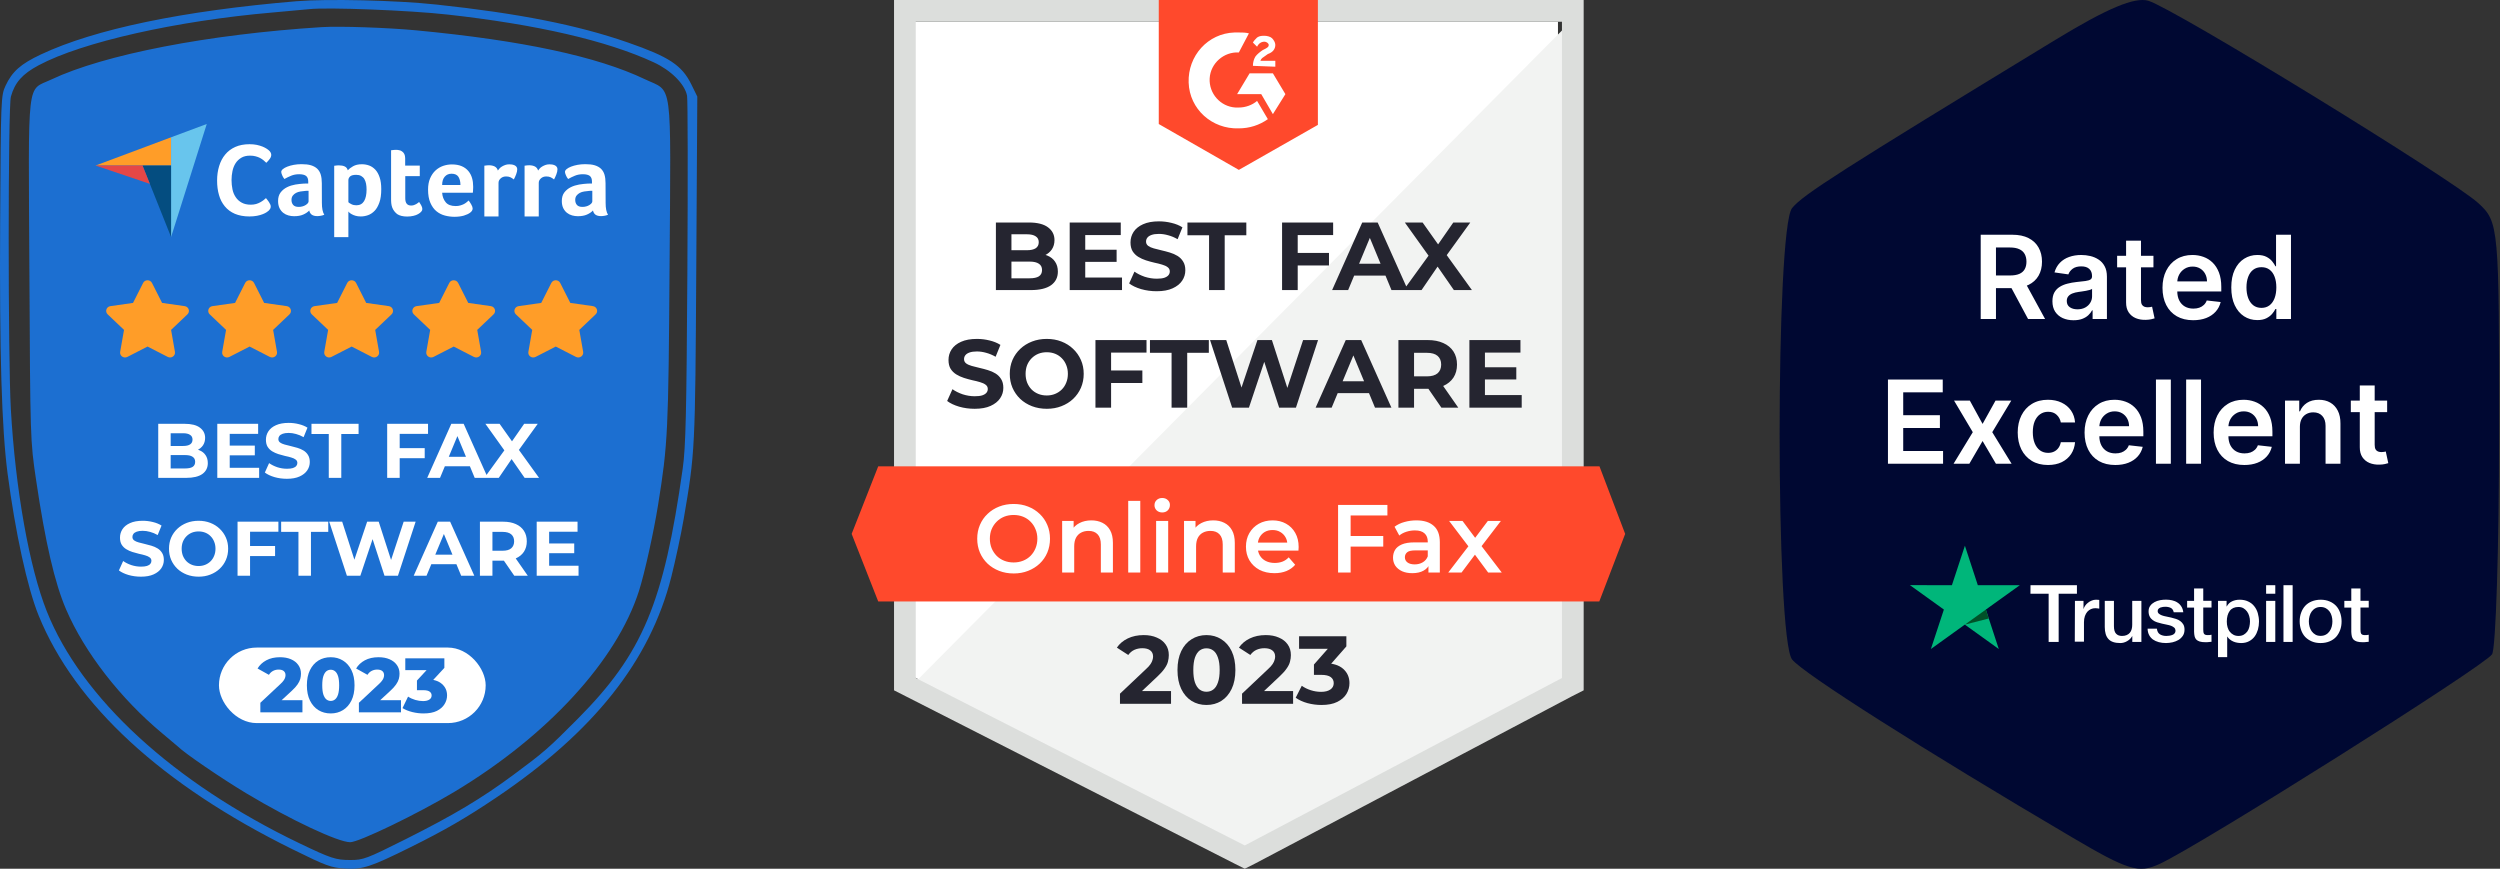 <svg width="259" height="90" viewBox="0 0 259 90" fill="none" xmlns="http://www.w3.org/2000/svg">
<rect x="0" y="0" width="259" height="90" fill="#333333" stroke="none"/>
<path fill-rule="evenodd" clip-rule="evenodd" d="M30.715 0.128C18.951 1.115 9.811 3.018 4.241 5.64C2.14 6.629 1.267 7.402 0.572 8.886C0.1 9.896 0.085 10.271 0.014 23.061C-0.061 36.494 0.173 44.385 0.787 49.066C1.587 55.17 2.845 60.924 4.001 63.764C7.764 73.014 16.763 81.304 30.286 87.977C33.811 89.716 34.31 89.899 35.762 89.981C37.592 90.084 38.381 89.826 42.549 87.761C46.061 86.021 48.334 84.704 51.433 82.615C61.516 75.818 67.357 68.448 69.548 59.762C69.986 58.024 70.563 55.33 70.829 53.776C72.011 46.88 72.023 46.641 72.134 27.826L72.24 10.004L71.632 8.764C70.654 6.766 69.337 5.893 65.054 4.405C59.84 2.592 53.765 1.388 45.203 0.471C41.088 0.031 33.899 -0.14 30.715 0.128ZM46.356 1.507C55.68 2.549 62.852 4.209 67.709 6.448C69.526 7.285 70.952 8.714 71.18 9.924C71.255 10.327 71.269 18.582 71.211 28.268C71.123 42.831 71.04 46.339 70.731 48.531C68.761 62.501 66.582 67.698 59.856 74.468C56.826 77.518 56.341 77.941 53.197 80.269C49.88 82.726 47.004 84.442 41.983 86.961C37.986 88.966 37.637 89.097 36.299 89.097C34.786 89.097 34.297 88.936 31.01 87.357C17.969 81.091 8.429 72.329 4.847 63.33C3.037 58.782 1.602 50.72 1.125 42.423C0.823 37.17 0.826 11.101 1.129 10.011C1.538 8.541 2.315 7.665 4.014 6.758C8.51 4.358 18.295 2.152 28.241 1.295C29.891 1.153 31.604 0.996 32.049 0.947C33.956 0.737 42.425 1.068 46.356 1.507ZM33.318 2.811C21.607 3.551 10.789 5.647 5.322 8.234C2.73 9.461 2.938 7.657 3.044 28.017C3.134 45.556 3.138 45.671 3.732 49.683C4.699 56.216 5.667 60.394 6.852 63.145C8.77 67.597 12.483 72.379 16.818 75.981C17.643 76.666 18.37 77.279 18.433 77.342C19.132 78.039 22.952 80.649 25.587 82.228C30.104 84.936 35.036 87.253 36.28 87.253C37.191 87.253 43.259 84.32 47.049 82.049C56.689 76.27 63.889 68.442 66.195 61.231C66.772 59.426 67.712 55.2 68.173 52.334C69.193 45.987 69.251 44.786 69.368 27.526C69.502 7.824 69.738 9.606 66.807 8.206C61.869 5.848 54.07 4.181 43.126 3.144C40.152 2.862 35.183 2.694 33.318 2.811Z" fill="#1C6FD1"/>
<path d="M9.9 17.149H14.767H17.723V14.223L9.9 17.149Z" fill="#FF9D28"/>
<path d="M17.723 14.223V24.564L21.421 12.845L17.723 14.223Z" fill="#68C5ED"/>
<path d="M17.723 17.149H14.768L17.723 24.555V17.149V17.149Z" fill="#044D80"/>
<path d="M9.9 17.149L15.528 19.049L14.767 17.149H9.9Z" fill="#E54747"/>
<path d="M27.827 21.833C27.783 21.877 27.712 21.93 27.614 21.992C27.517 22.054 27.384 22.125 27.225 22.186C27.066 22.248 26.871 22.31 26.632 22.354C26.402 22.399 26.137 22.425 25.836 22.425C25.261 22.425 24.756 22.328 24.332 22.151C23.907 21.966 23.562 21.709 23.288 21.373C23.013 21.038 22.81 20.649 22.686 20.198C22.553 19.747 22.491 19.244 22.491 18.704C22.491 18.165 22.562 17.662 22.704 17.202C22.845 16.742 23.049 16.345 23.332 16.009C23.606 15.673 23.96 15.408 24.376 15.222C24.792 15.037 25.287 14.94 25.854 14.94C26.128 14.94 26.385 14.966 26.606 15.01C26.827 15.063 27.03 15.116 27.199 15.187C27.367 15.258 27.508 15.328 27.614 15.399C27.73 15.47 27.809 15.54 27.862 15.585C27.924 15.638 27.986 15.708 28.03 15.788C28.075 15.867 28.101 15.956 28.101 16.044C28.101 16.186 28.048 16.327 27.942 16.468C27.836 16.61 27.721 16.742 27.588 16.866C27.5 16.778 27.402 16.689 27.296 16.601C27.19 16.513 27.066 16.433 26.933 16.362C26.8 16.292 26.65 16.239 26.482 16.194C26.314 16.15 26.128 16.124 25.916 16.124C25.553 16.124 25.243 16.194 24.995 16.345C24.748 16.495 24.553 16.68 24.402 16.919C24.252 17.158 24.146 17.423 24.084 17.723C24.022 18.024 23.987 18.333 23.987 18.651C23.987 18.987 24.022 19.305 24.084 19.615C24.146 19.924 24.261 20.189 24.42 20.428C24.579 20.666 24.783 20.852 25.04 20.993C25.296 21.135 25.606 21.206 25.986 21.206C26.19 21.206 26.367 21.179 26.535 21.135C26.703 21.082 26.854 21.02 26.977 20.949C27.11 20.878 27.216 20.799 27.314 20.728C27.411 20.649 27.491 20.578 27.553 20.525C27.597 20.578 27.641 20.64 27.703 20.711C27.765 20.781 27.818 20.861 27.862 20.931C27.915 21.011 27.951 21.091 27.995 21.17C28.03 21.25 28.048 21.32 28.048 21.382C28.048 21.48 28.03 21.55 27.995 21.621C27.96 21.683 27.898 21.753 27.827 21.833ZM33.348 21.011C33.348 21.577 33.428 21.992 33.596 22.248C33.463 22.301 33.348 22.337 33.233 22.354C33.118 22.372 33.003 22.39 32.879 22.39C32.623 22.39 32.428 22.337 32.295 22.24C32.163 22.142 32.074 21.992 32.039 21.806C31.88 21.974 31.676 22.116 31.411 22.231C31.154 22.346 30.835 22.399 30.464 22.399C30.269 22.399 30.074 22.372 29.88 22.319C29.685 22.266 29.508 22.178 29.349 22.054C29.19 21.93 29.066 21.771 28.959 21.568C28.862 21.365 28.809 21.117 28.809 20.826C28.809 20.463 28.898 20.163 29.075 19.933C29.252 19.703 29.473 19.526 29.738 19.394C30.004 19.261 30.296 19.173 30.596 19.12C30.906 19.067 31.189 19.04 31.446 19.023C31.534 19.014 31.614 19.014 31.703 19.014H31.933V18.819C31.933 18.545 31.862 18.351 31.711 18.227C31.561 18.112 31.322 18.05 30.995 18.05C30.685 18.05 30.411 18.103 30.172 18.201C29.933 18.298 29.694 18.413 29.464 18.545C29.366 18.422 29.278 18.289 29.225 18.139C29.163 17.988 29.137 17.883 29.137 17.812C29.137 17.715 29.19 17.617 29.305 17.52C29.42 17.423 29.57 17.343 29.765 17.264C29.959 17.184 30.181 17.131 30.437 17.078C30.685 17.034 30.95 17.008 31.234 17.008C31.623 17.008 31.95 17.043 32.216 17.122C32.481 17.202 32.703 17.326 32.871 17.485C33.039 17.653 33.163 17.856 33.233 18.103C33.304 18.351 33.34 18.642 33.34 18.97L33.348 21.011ZM31.968 19.765H31.818C31.765 19.765 31.72 19.765 31.667 19.774C31.49 19.791 31.313 19.809 31.136 19.836C30.959 19.862 30.8 19.915 30.667 19.986C30.535 20.057 30.419 20.154 30.331 20.269C30.243 20.384 30.198 20.534 30.198 20.711C30.198 20.914 30.251 21.082 30.366 21.223C30.482 21.365 30.676 21.435 30.95 21.435C31.083 21.435 31.216 21.418 31.34 21.382C31.464 21.347 31.57 21.303 31.667 21.241C31.765 21.179 31.835 21.117 31.888 21.055C31.942 20.985 31.968 20.923 31.968 20.87V19.765ZM36.029 17.644C36.145 17.511 36.322 17.37 36.569 17.229C36.817 17.087 37.118 17.016 37.489 17.016C37.755 17.016 38.012 17.061 38.251 17.149C38.489 17.237 38.702 17.387 38.888 17.582C39.073 17.785 39.224 18.05 39.33 18.377C39.445 18.704 39.498 19.111 39.498 19.597C39.498 20.154 39.436 20.622 39.303 20.985C39.171 21.347 39.011 21.639 38.808 21.842C38.605 22.054 38.374 22.204 38.127 22.293C37.879 22.381 37.622 22.425 37.374 22.425C37.171 22.425 36.985 22.399 36.835 22.354C36.684 22.31 36.552 22.257 36.445 22.195C36.339 22.142 36.26 22.081 36.198 22.027C36.145 21.974 36.1 21.93 36.092 21.913V24.564H34.623V17.175C34.658 17.167 34.702 17.158 34.755 17.158C34.8 17.149 34.853 17.149 34.906 17.14C34.968 17.14 35.03 17.131 35.109 17.131C35.348 17.131 35.552 17.167 35.72 17.246C35.879 17.326 35.985 17.458 36.029 17.644ZM37.976 19.632C37.976 19.42 37.959 19.217 37.923 19.031C37.888 18.846 37.826 18.687 37.746 18.545C37.666 18.413 37.551 18.307 37.41 18.227C37.268 18.148 37.1 18.112 36.897 18.112C36.596 18.112 36.383 18.174 36.268 18.28C36.153 18.395 36.092 18.519 36.092 18.66V20.949C36.145 21.011 36.251 21.073 36.401 21.152C36.552 21.232 36.72 21.267 36.914 21.267C37.277 21.267 37.543 21.126 37.72 20.834C37.888 20.552 37.976 20.154 37.976 19.632ZM40.631 21.488C40.578 21.347 40.551 21.197 40.533 21.038C40.516 20.878 40.516 20.719 40.516 20.56V15.567C40.569 15.558 40.622 15.549 40.675 15.549C40.728 15.54 40.781 15.54 40.834 15.532C40.887 15.532 40.949 15.523 41.002 15.523C41.117 15.523 41.233 15.532 41.347 15.558C41.462 15.576 41.569 15.62 41.657 15.691C41.755 15.752 41.825 15.841 41.887 15.956C41.94 16.071 41.976 16.212 41.976 16.389V17.158H43.489V18.245H41.985V20.543C41.985 21.046 42.188 21.294 42.595 21.294C42.693 21.294 42.79 21.276 42.878 21.25C42.967 21.214 43.046 21.179 43.117 21.144C43.188 21.108 43.25 21.064 43.303 21.02C43.356 20.976 43.392 20.94 43.418 20.923C43.524 21.082 43.613 21.214 43.666 21.329C43.719 21.444 43.754 21.55 43.754 21.656C43.754 21.753 43.719 21.842 43.639 21.93C43.56 22.019 43.453 22.107 43.321 22.178C43.188 22.257 43.02 22.319 42.825 22.363C42.631 22.407 42.418 22.434 42.188 22.434C41.746 22.434 41.392 22.346 41.144 22.178C40.914 21.992 40.737 21.771 40.631 21.488ZM47.205 21.347C47.382 21.347 47.541 21.329 47.683 21.285C47.816 21.25 47.94 21.197 48.055 21.144C48.161 21.091 48.258 21.02 48.338 20.958C48.417 20.887 48.488 20.826 48.55 20.773C48.639 20.878 48.727 21.02 48.825 21.188C48.922 21.356 48.966 21.497 48.966 21.603C48.966 21.762 48.878 21.904 48.701 22.036C48.55 22.151 48.338 22.248 48.055 22.337C47.78 22.416 47.453 22.46 47.081 22.46C46.745 22.46 46.409 22.416 46.081 22.328C45.754 22.24 45.462 22.089 45.206 21.877C44.949 21.665 44.745 21.373 44.586 21.011C44.427 20.649 44.347 20.189 44.347 19.641C44.347 19.191 44.418 18.802 44.559 18.475C44.701 18.148 44.887 17.874 45.117 17.662C45.347 17.449 45.612 17.29 45.913 17.184C46.205 17.087 46.506 17.034 46.816 17.034C47.214 17.034 47.559 17.096 47.842 17.22C48.126 17.343 48.347 17.511 48.524 17.723C48.701 17.936 48.825 18.174 48.904 18.448C48.984 18.722 49.019 19.005 49.019 19.305V19.456C49.019 19.517 49.019 19.57 49.01 19.641C49.01 19.703 49.002 19.765 49.002 19.827C49.002 19.889 48.993 19.933 48.984 19.968H45.807C45.834 20.366 45.958 20.693 46.179 20.958C46.391 21.214 46.736 21.347 47.205 21.347ZM47.701 19.164C47.701 18.819 47.63 18.537 47.497 18.324C47.364 18.112 47.126 17.997 46.781 17.997C46.48 17.997 46.25 18.103 46.073 18.307C45.896 18.51 45.807 18.793 45.807 19.164H47.701ZM51.577 17.67C51.621 17.608 51.674 17.538 51.745 17.458C51.815 17.379 51.904 17.308 52.01 17.246C52.116 17.184 52.231 17.131 52.355 17.087C52.479 17.043 52.612 17.025 52.762 17.025C52.851 17.025 52.939 17.034 53.036 17.043C53.134 17.061 53.222 17.087 53.302 17.122C53.382 17.158 53.452 17.211 53.505 17.282C53.559 17.352 53.585 17.432 53.585 17.529C53.585 17.688 53.55 17.865 53.47 18.068C53.39 18.271 53.311 18.448 53.231 18.59C53.107 18.492 52.983 18.413 52.868 18.36C52.745 18.307 52.603 18.28 52.435 18.28C52.214 18.28 52.028 18.342 51.877 18.475C51.727 18.607 51.647 18.757 51.647 18.943V22.425H50.178V17.167C50.214 17.158 50.258 17.149 50.311 17.149C50.355 17.14 50.408 17.14 50.462 17.131C50.515 17.131 50.585 17.122 50.665 17.122C50.895 17.122 51.099 17.167 51.267 17.255C51.426 17.352 51.532 17.485 51.577 17.67ZM55.744 17.67C55.788 17.608 55.842 17.538 55.912 17.458C55.983 17.379 56.072 17.308 56.178 17.246C56.284 17.184 56.399 17.131 56.523 17.087C56.647 17.043 56.779 17.025 56.93 17.025C57.018 17.025 57.107 17.034 57.204 17.043C57.301 17.061 57.39 17.087 57.47 17.122C57.549 17.158 57.62 17.211 57.673 17.282C57.726 17.352 57.753 17.432 57.753 17.529C57.753 17.688 57.717 17.865 57.638 18.068C57.558 18.271 57.478 18.448 57.399 18.59C57.275 18.492 57.151 18.413 57.036 18.36C56.912 18.307 56.771 18.28 56.602 18.28C56.381 18.28 56.195 18.342 56.045 18.475C55.895 18.607 55.815 18.757 55.815 18.943V22.425H54.346V17.167C54.382 17.158 54.426 17.149 54.479 17.149C54.523 17.14 54.576 17.14 54.629 17.131C54.682 17.131 54.753 17.122 54.833 17.122C55.063 17.122 55.266 17.167 55.434 17.255C55.594 17.352 55.7 17.485 55.744 17.67ZM62.743 21.011C62.743 21.577 62.823 21.992 62.991 22.248C62.858 22.301 62.743 22.337 62.628 22.354C62.513 22.372 62.398 22.39 62.274 22.39C62.018 22.39 61.823 22.337 61.69 22.24C61.558 22.142 61.469 21.992 61.434 21.806C61.275 21.974 61.071 22.116 60.806 22.231C60.549 22.346 60.23 22.399 59.859 22.399C59.664 22.399 59.469 22.372 59.275 22.319C59.08 22.266 58.903 22.178 58.744 22.054C58.584 21.93 58.461 21.771 58.355 21.568C58.257 21.365 58.204 21.117 58.204 20.826C58.204 20.463 58.292 20.163 58.469 19.933C58.647 19.703 58.868 19.526 59.133 19.394C59.399 19.261 59.691 19.173 59.991 19.12C60.301 19.067 60.584 19.04 60.841 19.023C60.929 19.014 61.009 19.014 61.097 19.014H61.328V18.819C61.328 18.545 61.257 18.351 61.106 18.227C60.956 18.112 60.717 18.05 60.39 18.05C60.08 18.05 59.806 18.103 59.567 18.201C59.328 18.298 59.089 18.413 58.859 18.545C58.761 18.422 58.673 18.289 58.62 18.139C58.558 17.988 58.531 17.883 58.531 17.812C58.531 17.715 58.584 17.617 58.7 17.52C58.815 17.423 58.965 17.343 59.16 17.264C59.354 17.184 59.576 17.131 59.832 17.078C60.08 17.034 60.345 17.008 60.629 17.008C61.018 17.008 61.345 17.043 61.611 17.122C61.876 17.202 62.097 17.326 62.266 17.485C62.434 17.653 62.557 17.856 62.628 18.103C62.699 18.351 62.734 18.642 62.734 18.97L62.743 21.011ZM61.363 19.765H61.212C61.16 19.765 61.115 19.765 61.062 19.774C60.885 19.791 60.708 19.809 60.531 19.836C60.354 19.862 60.195 19.915 60.062 19.986C59.929 20.057 59.815 20.154 59.726 20.269C59.638 20.384 59.593 20.534 59.593 20.711C59.593 20.914 59.646 21.082 59.761 21.223C59.876 21.365 60.071 21.435 60.345 21.435C60.478 21.435 60.611 21.418 60.735 21.382C60.859 21.347 60.965 21.303 61.062 21.241C61.16 21.179 61.23 21.117 61.283 21.055C61.336 20.985 61.363 20.923 61.363 20.87V19.765Z" fill="white"/>
<path d="M14.826 29.313L13.78 31.382L11.439 31.715C11.019 31.774 10.851 32.279 11.155 32.568L12.849 34.177L12.448 36.45C12.376 36.861 12.82 37.169 13.192 36.977L15.286 35.903L17.381 36.977C17.752 37.167 18.196 36.861 18.124 36.45L17.724 34.177L19.417 32.568C19.722 32.279 19.553 31.774 19.134 31.715L16.793 31.382L15.746 29.313C15.559 28.945 15.015 28.94 14.826 29.313Z" fill="#FF9D28"/>
<path d="M25.399 29.313L24.352 31.382L22.011 31.715C21.591 31.774 21.423 32.279 21.728 32.568L23.421 34.177L23.021 36.45C22.949 36.861 23.393 37.169 23.764 36.977L25.859 35.903L27.953 36.977C28.325 37.167 28.768 36.861 28.696 36.45L28.296 34.177L29.989 32.568C30.294 32.279 30.126 31.774 29.706 31.715L27.365 31.382L26.319 29.313C26.131 28.945 25.588 28.94 25.399 29.313Z" fill="#FF9D28"/>
<path d="M35.972 29.313L34.926 31.382L32.585 31.715C32.165 31.774 31.997 32.279 32.301 32.568L33.995 34.177L33.594 36.45C33.522 36.861 33.966 37.169 34.338 36.977L36.432 35.903L38.526 36.977C38.898 37.167 39.342 36.861 39.27 36.45L38.869 34.177L40.563 32.568C40.867 32.279 40.699 31.774 40.279 31.715L37.938 31.382L36.892 29.313C36.704 28.945 36.161 28.94 35.972 29.313Z" fill="#FF9D28"/>
<path d="M46.544 29.313L45.498 31.382L43.157 31.715C42.737 31.774 42.569 32.279 42.873 32.568L44.567 34.177L44.166 36.45C44.094 36.861 44.538 37.169 44.91 36.977L47.004 35.903L49.098 36.977C49.47 37.167 49.914 36.861 49.842 36.45L49.441 34.177L51.135 32.568C51.44 32.279 51.271 31.774 50.851 31.715L48.51 31.382L47.464 29.313C47.276 28.945 46.733 28.94 46.544 29.313Z" fill="#FF9D28"/>
<path d="M57.117 29.313L56.071 31.382L53.73 31.715C53.31 31.774 53.142 32.279 53.447 32.568L55.14 34.177L54.74 36.45C54.667 36.861 55.111 37.169 55.483 36.977L57.577 35.903L59.672 36.977C60.043 37.167 60.487 36.861 60.415 36.45L60.015 34.177L61.708 32.568C62.013 32.279 61.844 31.774 61.425 31.715L59.084 31.382L58.037 29.313C57.85 28.945 57.307 28.94 57.117 29.313Z" fill="#FF9D28"/>
<path d="M16.393 49.507V43.907H19.13C19.834 43.907 20.361 44.04 20.713 44.307C21.071 44.573 21.25 44.925 21.25 45.363C21.25 45.656 21.177 45.912 21.034 46.131C20.89 46.344 20.692 46.509 20.442 46.627C20.191 46.744 19.903 46.803 19.578 46.803L19.73 46.475C20.081 46.475 20.393 46.533 20.666 46.651C20.938 46.763 21.148 46.931 21.297 47.155C21.452 47.379 21.529 47.653 21.529 47.979C21.529 48.459 21.34 48.835 20.962 49.107C20.583 49.373 20.026 49.507 19.29 49.507H16.393ZM17.681 48.531H19.194C19.529 48.531 19.783 48.477 19.953 48.371C20.13 48.259 20.218 48.083 20.218 47.843C20.218 47.608 20.13 47.435 19.953 47.323C19.783 47.205 19.529 47.147 19.194 47.147H17.585V46.203H18.97C19.284 46.203 19.524 46.149 19.689 46.043C19.86 45.931 19.945 45.763 19.945 45.539C19.945 45.32 19.86 45.157 19.689 45.051C19.524 44.939 19.284 44.883 18.97 44.883H17.681V48.531ZM23.703 46.163H26.399V47.171H23.703V46.163ZM23.799 48.467H26.847V49.507H22.511V43.907H26.743V44.947H23.799V48.467ZM29.718 49.603C29.27 49.603 28.84 49.544 28.43 49.427C28.019 49.304 27.689 49.147 27.438 48.955L27.878 47.979C28.118 48.149 28.401 48.291 28.726 48.403C29.056 48.509 29.39 48.563 29.726 48.563C29.982 48.563 30.187 48.539 30.342 48.491C30.502 48.437 30.619 48.365 30.694 48.275C30.768 48.184 30.806 48.08 30.806 47.963C30.806 47.813 30.747 47.696 30.63 47.611C30.512 47.52 30.358 47.448 30.166 47.395C29.974 47.336 29.761 47.283 29.526 47.235C29.297 47.181 29.064 47.117 28.83 47.043C28.601 46.968 28.39 46.872 28.198 46.755C28.006 46.637 27.849 46.483 27.726 46.291C27.608 46.099 27.55 45.853 27.55 45.555C27.55 45.235 27.635 44.944 27.806 44.683C27.982 44.416 28.243 44.205 28.59 44.051C28.942 43.891 29.382 43.811 29.91 43.811C30.262 43.811 30.608 43.853 30.95 43.939C31.291 44.019 31.593 44.141 31.854 44.307L31.454 45.291C31.192 45.141 30.931 45.032 30.67 44.963C30.409 44.888 30.152 44.851 29.902 44.851C29.651 44.851 29.446 44.88 29.286 44.939C29.126 44.997 29.011 45.075 28.942 45.171C28.872 45.261 28.838 45.368 28.838 45.491C28.838 45.635 28.896 45.752 29.014 45.843C29.131 45.928 29.286 45.997 29.478 46.051C29.67 46.104 29.881 46.157 30.11 46.211C30.345 46.264 30.576 46.325 30.806 46.395C31.041 46.464 31.254 46.557 31.446 46.675C31.638 46.792 31.793 46.947 31.91 47.139C32.032 47.331 32.094 47.573 32.094 47.867C32.094 48.181 32.006 48.469 31.83 48.731C31.654 48.992 31.39 49.203 31.038 49.363C30.691 49.523 30.251 49.603 29.718 49.603ZM34.061 49.507V44.963H32.269V43.907H37.149V44.963H35.357V49.507H34.061ZM41.312 46.427H44V47.467H41.312V46.427ZM41.408 49.507H40.112V43.907H44.344V44.947H41.408V49.507ZM44.259 49.507L46.755 43.907H48.035L50.539 49.507H49.179L47.131 44.563H47.643L45.587 49.507H44.259ZM45.507 48.307L45.851 47.323H48.731L49.083 48.307H45.507ZM50.183 49.507L52.591 46.187V47.131L50.287 43.907H51.759L53.351 46.155L52.735 46.163L54.303 43.907H55.711L53.423 47.075V46.147L55.847 49.507H54.351L52.703 47.131H53.295L51.671 49.507H50.183Z" fill="white"/>
<path d="M14.599 59.744C14.151 59.744 13.721 59.685 13.311 59.568C12.9 59.446 12.569 59.288 12.319 59.096L12.759 58.12C12.999 58.291 13.281 58.432 13.607 58.544C13.937 58.651 14.271 58.704 14.607 58.704C14.863 58.704 15.068 58.68 15.223 58.632C15.383 58.579 15.5 58.507 15.575 58.416C15.649 58.325 15.687 58.221 15.687 58.104C15.687 57.955 15.628 57.837 15.511 57.752C15.393 57.661 15.239 57.59 15.047 57.536C14.855 57.477 14.641 57.424 14.407 57.376C14.177 57.323 13.945 57.259 13.711 57.184C13.481 57.109 13.271 57.014 13.079 56.896C12.887 56.779 12.729 56.624 12.607 56.432C12.489 56.24 12.431 55.995 12.431 55.696C12.431 55.376 12.516 55.086 12.687 54.824C12.863 54.557 13.124 54.347 13.471 54.192C13.823 54.032 14.263 53.952 14.791 53.952C15.143 53.952 15.489 53.995 15.831 54.08C16.172 54.16 16.473 54.283 16.735 54.448L16.335 55.432C16.073 55.283 15.812 55.173 15.551 55.104C15.289 55.029 15.033 54.992 14.783 54.992C14.532 54.992 14.327 55.022 14.167 55.08C14.007 55.139 13.892 55.216 13.823 55.312C13.753 55.403 13.719 55.51 13.719 55.632C13.719 55.776 13.777 55.894 13.895 55.984C14.012 56.069 14.167 56.139 14.359 56.192C14.551 56.245 14.761 56.299 14.991 56.352C15.225 56.406 15.457 56.467 15.687 56.536C15.921 56.605 16.135 56.699 16.327 56.816C16.519 56.934 16.673 57.088 16.791 57.28C16.913 57.472 16.975 57.715 16.975 58.008C16.975 58.323 16.887 58.611 16.711 58.872C16.535 59.133 16.271 59.344 15.919 59.504C15.572 59.664 15.132 59.744 14.599 59.744ZM20.58 59.744C20.138 59.744 19.727 59.672 19.348 59.528C18.975 59.384 18.65 59.181 18.372 58.92C18.1 58.659 17.887 58.352 17.732 58C17.583 57.648 17.508 57.264 17.508 56.848C17.508 56.432 17.583 56.048 17.732 55.696C17.887 55.344 18.103 55.038 18.38 54.776C18.658 54.515 18.983 54.312 19.356 54.168C19.73 54.024 20.135 53.952 20.572 53.952C21.015 53.952 21.42 54.024 21.788 54.168C22.162 54.312 22.484 54.515 22.756 54.776C23.034 55.038 23.25 55.344 23.404 55.696C23.559 56.043 23.636 56.427 23.636 56.848C23.636 57.264 23.559 57.651 23.404 58.008C23.25 58.36 23.034 58.667 22.756 58.928C22.484 59.184 22.162 59.384 21.788 59.528C21.42 59.672 21.018 59.744 20.58 59.744ZM20.572 58.64C20.823 58.64 21.052 58.597 21.26 58.512C21.474 58.427 21.66 58.304 21.82 58.144C21.98 57.984 22.103 57.795 22.188 57.576C22.279 57.358 22.324 57.115 22.324 56.848C22.324 56.581 22.279 56.339 22.188 56.12C22.103 55.901 21.98 55.712 21.82 55.552C21.666 55.392 21.482 55.27 21.268 55.184C21.055 55.099 20.823 55.056 20.572 55.056C20.322 55.056 20.09 55.099 19.876 55.184C19.668 55.27 19.484 55.392 19.324 55.552C19.164 55.712 19.039 55.901 18.948 56.12C18.863 56.339 18.82 56.581 18.82 56.848C18.82 57.109 18.863 57.352 18.948 57.576C19.039 57.795 19.162 57.984 19.316 58.144C19.476 58.304 19.663 58.427 19.876 58.512C20.09 58.597 20.322 58.64 20.572 58.64ZM25.81 56.568H28.498V57.608H25.81V56.568ZM25.906 59.648H24.61V54.048H28.842V55.088H25.906V59.648ZM30.919 59.648V55.104H29.127V54.048H34.007V55.104H32.215V59.648H30.919ZM35.939 59.648L34.107 54.048H35.451L37.043 59.008H36.371L38.035 54.048H39.235L40.835 59.008H40.187L41.819 54.048H43.059L41.227 59.648H39.835L38.419 55.296H38.787L37.331 59.648H35.939ZM42.859 59.648L45.355 54.048H46.635L49.139 59.648H47.779L45.731 54.704H46.243L44.187 59.648H42.859ZM44.107 58.448L44.451 57.464H47.331L47.683 58.448H44.107ZM49.72 59.648V54.048H52.144C52.645 54.048 53.077 54.131 53.44 54.296C53.802 54.456 54.082 54.688 54.28 54.992C54.477 55.296 54.576 55.659 54.576 56.08C54.576 56.496 54.477 56.856 54.28 57.16C54.082 57.459 53.802 57.688 53.44 57.848C53.077 58.008 52.645 58.088 52.144 58.088H50.44L51.016 57.52V59.648H49.72ZM53.28 59.648L51.88 57.616H53.264L54.68 59.648H53.28ZM51.016 57.664L50.44 57.056H52.072C52.472 57.056 52.77 56.971 52.968 56.8C53.165 56.624 53.264 56.384 53.264 56.08C53.264 55.771 53.165 55.531 52.968 55.36C52.77 55.19 52.472 55.104 52.072 55.104H50.44L51.016 54.488V57.664ZM56.794 56.304H59.49V57.312H56.794V56.304ZM56.891 58.608H59.938V59.648H55.602V54.048H59.834V55.088H56.891V58.608Z" fill="white"/>
<rect x="22.684" y="67.088" width="27.632" height="7.824" rx="3.912" fill="white"/>
<path d="M26.972 73.8V72.808L29.068 70.848C29.217 70.709 29.326 70.587 29.396 70.48C29.47 70.373 29.518 70.277 29.54 70.192C29.566 70.101 29.58 70.019 29.58 69.944C29.58 69.763 29.518 69.621 29.396 69.52C29.278 69.419 29.1 69.368 28.86 69.368C28.657 69.368 28.468 69.413 28.292 69.504C28.116 69.595 27.972 69.731 27.86 69.912L26.684 69.256C26.892 68.904 27.193 68.621 27.588 68.408C27.982 68.195 28.454 68.088 29.004 68.088C29.436 68.088 29.814 68.157 30.14 68.296C30.465 68.435 30.718 68.632 30.9 68.888C31.086 69.144 31.18 69.445 31.18 69.792C31.18 69.973 31.156 70.155 31.108 70.336C31.06 70.512 30.966 70.701 30.828 70.904C30.694 71.101 30.494 71.323 30.228 71.568L28.564 73.104L28.3 72.544H31.332V73.8H26.972Z" fill="#1C6FD1"/>
<path d="M34.265 73.912C33.785 73.912 33.358 73.797 32.985 73.568C32.617 73.339 32.326 73.008 32.113 72.576C31.899 72.144 31.793 71.619 31.793 71C31.793 70.381 31.899 69.856 32.113 69.424C32.326 68.992 32.617 68.661 32.985 68.432C33.358 68.203 33.785 68.088 34.265 68.088C34.739 68.088 35.161 68.203 35.529 68.432C35.902 68.661 36.195 68.992 36.409 69.424C36.622 69.856 36.729 70.381 36.729 71C36.729 71.619 36.622 72.144 36.409 72.576C36.195 73.008 35.902 73.339 35.529 73.568C35.161 73.797 34.739 73.912 34.265 73.912ZM34.265 72.616C34.435 72.616 34.585 72.563 34.713 72.456C34.846 72.349 34.95 72.179 35.025 71.944C35.099 71.704 35.137 71.389 35.137 71C35.137 70.605 35.099 70.291 35.025 70.056C34.95 69.821 34.846 69.651 34.713 69.544C34.585 69.437 34.435 69.384 34.265 69.384C34.094 69.384 33.942 69.437 33.809 69.544C33.681 69.651 33.577 69.821 33.497 70.056C33.422 70.291 33.385 70.605 33.385 71C33.385 71.389 33.422 71.704 33.497 71.944C33.577 72.179 33.681 72.349 33.809 72.456C33.942 72.563 34.094 72.616 34.265 72.616Z" fill="#1C6FD1"/>
<path d="M37.182 73.8V72.808L39.279 70.848C39.428 70.709 39.537 70.587 39.606 70.48C39.681 70.373 39.729 70.277 39.751 70.192C39.777 70.101 39.791 70.019 39.791 69.944C39.791 69.763 39.729 69.621 39.606 69.52C39.489 69.419 39.31 69.368 39.071 69.368C38.868 69.368 38.678 69.413 38.502 69.504C38.327 69.595 38.182 69.731 38.071 69.912L36.895 69.256C37.102 68.904 37.404 68.621 37.798 68.408C38.193 68.195 38.665 68.088 39.215 68.088C39.647 68.088 40.025 68.157 40.35 68.296C40.676 68.435 40.929 68.632 41.111 68.888C41.297 69.144 41.391 69.445 41.391 69.792C41.391 69.973 41.367 70.155 41.319 70.336C41.27 70.512 41.177 70.701 41.038 70.904C40.905 71.101 40.705 71.323 40.438 71.568L38.775 73.104L38.511 72.544H41.542V73.8H37.182Z" fill="#1C6FD1"/>
<path d="M43.876 73.912C43.486 73.912 43.097 73.864 42.708 73.768C42.324 73.672 41.988 73.536 41.7 73.36L42.276 72.168C42.5 72.317 42.748 72.432 43.02 72.512C43.297 72.592 43.566 72.632 43.828 72.632C44.1 72.632 44.316 72.581 44.476 72.48C44.636 72.379 44.716 72.235 44.716 72.048C44.716 71.883 44.649 71.752 44.516 71.656C44.382 71.555 44.164 71.504 43.86 71.504H43.196V70.504L44.7 68.88L44.852 69.424H41.988V68.2H46.036V69.192L44.532 70.816L43.756 70.376H44.188C44.886 70.376 45.414 70.533 45.772 70.848C46.134 71.157 46.316 71.557 46.316 72.048C46.316 72.368 46.228 72.669 46.052 72.952C45.881 73.235 45.617 73.467 45.26 73.648C44.902 73.824 44.441 73.912 43.876 73.912Z" fill="#1C6FD1"/>
<path d="M94.53 70.06L128.615 87.409L161.405 70.06V2.25H94.53V70.06Z" fill="white"/>
<path d="M162.455 2.52L94.231 71.266L129.593 88.776L162.455 71.95V2.52Z" fill="#F2F3F2"/>
<path d="M116.029 72.915V71.865L118.729 69.315C118.942 69.122 119.099 68.949 119.199 68.795C119.299 68.642 119.366 68.502 119.399 68.375C119.439 68.249 119.459 68.132 119.459 68.025C119.459 67.745 119.362 67.532 119.169 67.385C118.982 67.232 118.706 67.155 118.339 67.155C118.046 67.155 117.772 67.212 117.519 67.325C117.272 67.439 117.062 67.615 116.889 67.855L115.709 67.095C115.976 66.695 116.349 66.379 116.829 66.145C117.309 65.912 117.862 65.795 118.489 65.795C119.009 65.795 119.462 65.882 119.849 66.055C120.242 66.222 120.546 66.459 120.759 66.765C120.979 67.072 121.089 67.439 121.089 67.865C121.089 68.092 121.059 68.319 120.999 68.545C120.946 68.765 120.832 68.999 120.659 69.245C120.492 69.492 120.246 69.769 119.919 70.075L117.679 72.185L117.369 71.595H121.319V72.915H116.029Z" fill="#252530"/>
<path d="M124.987 73.035C124.414 73.035 123.901 72.895 123.447 72.615C122.994 72.329 122.637 71.915 122.377 71.375C122.117 70.835 121.987 70.182 121.987 69.415C121.987 68.649 122.117 67.995 122.377 67.455C122.637 66.915 122.994 66.505 123.447 66.225C123.901 65.939 124.414 65.795 124.987 65.795C125.567 65.795 126.081 65.939 126.527 66.225C126.981 66.505 127.337 66.915 127.597 67.455C127.857 67.995 127.987 68.649 127.987 69.415C127.987 70.182 127.857 70.835 127.597 71.375C127.337 71.915 126.981 72.329 126.527 72.615C126.081 72.895 125.567 73.035 124.987 73.035ZM124.987 71.665C125.261 71.665 125.497 71.589 125.697 71.435C125.904 71.282 126.064 71.039 126.177 70.705C126.297 70.372 126.357 69.942 126.357 69.415C126.357 68.889 126.297 68.459 126.177 68.125C126.064 67.792 125.904 67.549 125.697 67.395C125.497 67.242 125.261 67.165 124.987 67.165C124.721 67.165 124.484 67.242 124.277 67.395C124.077 67.549 123.917 67.792 123.797 68.125C123.684 68.459 123.627 68.889 123.627 69.415C123.627 69.942 123.684 70.372 123.797 70.705C123.917 71.039 124.077 71.282 124.277 71.435C124.484 71.589 124.721 71.665 124.987 71.665Z" fill="#252530"/>
<path d="M128.675 72.915V71.865L131.375 69.315C131.589 69.122 131.745 68.949 131.845 68.795C131.945 68.642 132.012 68.502 132.045 68.375C132.085 68.249 132.105 68.132 132.105 68.025C132.105 67.745 132.009 67.532 131.815 67.385C131.629 67.232 131.352 67.155 130.985 67.155C130.692 67.155 130.419 67.212 130.165 67.325C129.919 67.439 129.709 67.615 129.535 67.855L128.355 67.095C128.622 66.695 128.995 66.379 129.475 66.145C129.955 65.912 130.509 65.795 131.135 65.795C131.655 65.795 132.109 65.882 132.495 66.055C132.889 66.222 133.192 66.459 133.405 66.765C133.625 67.072 133.735 67.439 133.735 67.865C133.735 68.092 133.705 68.319 133.645 68.545C133.592 68.765 133.479 68.999 133.305 69.245C133.139 69.492 132.892 69.769 132.565 70.075L130.325 72.185L130.015 71.595H133.965V72.915H128.675Z" fill="#252530"/>
<path d="M136.904 73.035C136.417 73.035 135.934 72.972 135.454 72.845C134.974 72.712 134.567 72.525 134.234 72.285L134.864 71.045C135.131 71.239 135.441 71.392 135.794 71.505C136.147 71.619 136.504 71.675 136.864 71.675C137.271 71.675 137.591 71.595 137.824 71.435C138.057 71.275 138.174 71.055 138.174 70.775C138.174 70.509 138.071 70.299 137.864 70.145C137.657 69.992 137.324 69.915 136.864 69.915H136.124V68.845L138.074 66.635L138.254 67.215H134.584V65.915H139.484V66.965L137.544 69.175L136.724 68.705H137.194C138.054 68.705 138.704 68.899 139.144 69.285C139.584 69.672 139.804 70.169 139.804 70.775C139.804 71.169 139.701 71.539 139.494 71.885C139.287 72.225 138.971 72.502 138.544 72.715C138.117 72.929 137.571 73.035 136.904 73.035Z" fill="#252530"/>
<path d="M92.622 24.853V71.518L93.828 72.13L127.913 89.478L128.957 90L130.001 89.478L162.862 72.13L164.068 71.518V0H92.622V24.853ZM94.872 70.24V2.25H161.818V70.24L128.957 87.588L94.872 70.24Z" fill="#DCDEDC"/>
<path d="M128.344 3.365C128.686 3.365 129.028 3.365 129.388 3.455L128.344 5.435C126.797 5.345 125.411 6.551 125.321 8.116C125.231 9.682 126.437 11.05 128.002 11.14H128.344C129.028 11.14 129.73 10.888 130.234 10.456L131.35 12.345C130.486 12.957 129.46 13.299 128.326 13.299C125.573 13.389 123.233 11.32 123.143 8.548C123.053 5.795 125.123 3.455 127.894 3.365C127.912 3.365 128.344 3.365 128.344 3.365ZM131.871 7.594L133.167 9.754L131.871 11.824L130.666 9.754H128.164L129.46 7.594H131.871ZM129.802 6.821C129.802 6.479 129.892 6.137 130.054 5.867C130.234 5.615 130.576 5.345 130.828 5.183L131.008 5.093C131.35 4.913 131.44 4.841 131.44 4.661C131.44 4.481 131.188 4.319 131.008 4.319C130.666 4.319 130.396 4.499 130.234 4.841L129.802 4.409C129.892 4.229 130.054 4.067 130.234 3.887C130.486 3.707 130.756 3.707 131.008 3.707C131.26 3.707 131.62 3.797 131.782 3.959C131.943 4.121 132.123 4.391 132.123 4.643C132.123 5.075 131.871 5.417 131.35 5.597L131.098 5.777C130.846 5.957 130.666 6.029 130.576 6.299H132.123V6.911C132.141 6.911 129.802 6.821 129.802 6.821ZM128.344 17.601L136.533 12.939V0H120.048V12.849C120.066 12.867 128.344 17.601 128.344 17.601Z" fill="#FF492C"/>
<path d="M165.705 48.311H90.984L88.231 55.311L90.984 62.311H165.687L168.368 55.311L165.705 48.311Z" fill="#FF492C"/>
<path d="M105.02 59.411C104.473 59.411 103.97 59.321 103.51 59.141C103.05 58.961 102.65 58.711 102.31 58.391C101.97 58.064 101.706 57.684 101.52 57.251C101.333 56.811 101.24 56.331 101.24 55.811C101.24 55.291 101.333 54.814 101.52 54.381C101.706 53.941 101.97 53.561 102.31 53.241C102.65 52.914 103.05 52.661 103.51 52.481C103.97 52.301 104.47 52.211 105.01 52.211C105.556 52.211 106.056 52.301 106.51 52.481C106.97 52.661 107.37 52.914 107.71 53.241C108.05 53.561 108.313 53.941 108.5 54.381C108.686 54.814 108.78 55.291 108.78 55.811C108.78 56.331 108.686 56.811 108.5 57.251C108.313 57.691 108.05 58.071 107.71 58.391C107.37 58.711 106.97 58.961 106.51 59.141C106.056 59.321 105.56 59.411 105.02 59.411ZM105.01 58.271C105.363 58.271 105.69 58.211 105.99 58.091C106.29 57.971 106.55 57.801 106.77 57.581C106.99 57.354 107.16 57.094 107.28 56.801C107.406 56.501 107.47 56.171 107.47 55.811C107.47 55.451 107.406 55.124 107.28 54.831C107.16 54.531 106.99 54.271 106.77 54.051C106.55 53.824 106.29 53.651 105.99 53.531C105.69 53.411 105.363 53.351 105.01 53.351C104.656 53.351 104.33 53.411 104.03 53.531C103.736 53.651 103.476 53.824 103.25 54.051C103.03 54.271 102.856 54.531 102.73 54.831C102.61 55.124 102.55 55.451 102.55 55.811C102.55 56.164 102.61 56.491 102.73 56.791C102.856 57.091 103.03 57.354 103.25 57.581C103.47 57.801 103.73 57.971 104.03 58.091C104.33 58.211 104.656 58.271 105.01 58.271ZM113.068 53.911C113.494 53.911 113.874 53.994 114.208 54.161C114.548 54.328 114.814 54.584 115.008 54.931C115.201 55.271 115.298 55.711 115.298 56.251V59.311H114.048V56.411C114.048 55.938 113.934 55.584 113.708 55.351C113.488 55.117 113.178 55.001 112.778 55.001C112.484 55.001 112.224 55.061 111.998 55.181C111.771 55.301 111.594 55.481 111.468 55.721C111.348 55.954 111.288 56.251 111.288 56.611V59.311H110.038V53.971H111.228V55.411L111.018 54.971C111.204 54.631 111.474 54.371 111.828 54.191C112.188 54.004 112.601 53.911 113.068 53.911ZM116.883 59.311V51.891H118.133V59.311H116.883ZM119.774 59.311V53.971H121.024V59.311H119.774ZM120.404 53.091C120.171 53.091 119.977 53.017 119.824 52.871C119.677 52.724 119.604 52.547 119.604 52.341C119.604 52.127 119.677 51.951 119.824 51.811C119.977 51.664 120.171 51.591 120.404 51.591C120.637 51.591 120.827 51.661 120.974 51.801C121.127 51.934 121.204 52.104 121.204 52.311C121.204 52.531 121.131 52.718 120.984 52.871C120.837 53.017 120.644 53.091 120.404 53.091ZM125.695 53.911C126.121 53.911 126.501 53.994 126.835 54.161C127.175 54.328 127.441 54.584 127.635 54.931C127.828 55.271 127.925 55.711 127.925 56.251V59.311H126.675V56.411C126.675 55.938 126.561 55.584 126.335 55.351C126.115 55.117 125.805 55.001 125.405 55.001C125.111 55.001 124.851 55.061 124.625 55.181C124.398 55.301 124.221 55.481 124.095 55.721C123.975 55.954 123.915 56.251 123.915 56.611V59.311H122.665V53.971H123.855V55.411L123.645 54.971C123.831 54.631 124.101 54.371 124.455 54.191C124.815 54.004 125.228 53.911 125.695 53.911ZM132.03 59.381C131.437 59.381 130.917 59.264 130.47 59.031C130.03 58.791 129.687 58.464 129.44 58.051C129.2 57.638 129.08 57.167 129.08 56.641C129.08 56.108 129.197 55.638 129.43 55.231C129.67 54.818 129.997 54.494 130.41 54.261C130.83 54.028 131.307 53.911 131.84 53.911C132.36 53.911 132.824 54.024 133.23 54.251C133.637 54.477 133.957 54.797 134.19 55.211C134.424 55.624 134.54 56.111 134.54 56.671C134.54 56.724 134.537 56.784 134.53 56.851C134.53 56.917 134.527 56.981 134.52 57.041H130.07V56.211H133.86L133.37 56.471C133.377 56.164 133.314 55.894 133.18 55.661C133.047 55.428 132.864 55.244 132.63 55.111C132.404 54.977 132.14 54.911 131.84 54.911C131.534 54.911 131.264 54.977 131.03 55.111C130.804 55.244 130.624 55.431 130.49 55.671C130.364 55.904 130.3 56.181 130.3 56.501V56.701C130.3 57.021 130.374 57.304 130.52 57.551C130.667 57.797 130.874 57.987 131.14 58.121C131.407 58.254 131.714 58.321 132.06 58.321C132.36 58.321 132.63 58.274 132.87 58.181C133.11 58.087 133.324 57.941 133.51 57.741L134.18 58.511C133.94 58.791 133.637 59.008 133.27 59.161C132.91 59.307 132.497 59.381 132.03 59.381ZM139.815 55.531H143.305V56.631H139.815V55.531ZM139.925 59.311H138.625V52.311H143.735V53.401H139.925V59.311ZM147.986 59.311V58.231L147.916 58.001V56.111C147.916 55.744 147.806 55.461 147.586 55.261C147.366 55.054 147.033 54.951 146.586 54.951C146.286 54.951 145.989 54.998 145.696 55.091C145.409 55.184 145.166 55.314 144.966 55.481L144.476 54.571C144.763 54.351 145.103 54.188 145.496 54.081C145.896 53.968 146.309 53.911 146.736 53.911C147.509 53.911 148.106 54.097 148.526 54.471C148.953 54.837 149.166 55.407 149.166 56.181V59.311H147.986ZM146.306 59.381C145.906 59.381 145.556 59.314 145.256 59.181C144.956 59.041 144.723 58.851 144.556 58.611C144.396 58.364 144.316 58.087 144.316 57.781C144.316 57.481 144.386 57.211 144.526 56.971C144.673 56.731 144.909 56.541 145.236 56.401C145.563 56.261 145.996 56.191 146.536 56.191H148.086V57.021H146.626C146.199 57.021 145.913 57.091 145.766 57.231C145.619 57.364 145.546 57.531 145.546 57.731C145.546 57.958 145.636 58.138 145.816 58.271C145.996 58.404 146.246 58.471 146.566 58.471C146.873 58.471 147.146 58.401 147.386 58.261C147.633 58.121 147.809 57.914 147.916 57.641L148.126 58.391C148.006 58.704 147.789 58.947 147.476 59.121C147.169 59.294 146.779 59.381 146.306 59.381ZM150.04 59.311L152.39 56.251L152.37 56.921L150.13 53.971H151.52L153.09 56.071H152.56L154.14 53.971H155.49L153.23 56.921L153.24 56.251L155.58 59.311H154.17L152.52 57.081L153.04 57.151L151.42 59.311H150.04Z" fill="white"/>
<path d="M103.175 30.052V23.052H106.595C107.475 23.052 108.135 23.219 108.575 23.552C109.021 23.885 109.245 24.325 109.245 24.872C109.245 25.239 109.155 25.559 108.975 25.832C108.795 26.099 108.548 26.305 108.235 26.452C107.921 26.599 107.561 26.672 107.155 26.672L107.345 26.262C107.785 26.262 108.175 26.335 108.515 26.482C108.855 26.622 109.118 26.832 109.305 27.112C109.498 27.392 109.595 27.735 109.595 28.142C109.595 28.742 109.358 29.212 108.885 29.552C108.411 29.885 107.715 30.052 106.795 30.052H103.175ZM104.785 28.832H106.675C107.095 28.832 107.411 28.765 107.625 28.632C107.845 28.492 107.955 28.272 107.955 27.972C107.955 27.679 107.845 27.462 107.625 27.322C107.411 27.175 107.095 27.102 106.675 27.102H104.665V25.922H106.395C106.788 25.922 107.088 25.855 107.295 25.722C107.508 25.582 107.615 25.372 107.615 25.092C107.615 24.819 107.508 24.615 107.295 24.482C107.088 24.342 106.788 24.272 106.395 24.272H104.785V28.832ZM112.311 25.872H115.681V27.132H112.311V25.872ZM112.431 28.752H116.241V30.052H110.821V23.052H116.111V24.352H112.431V28.752ZM119.83 30.172C119.27 30.172 118.734 30.099 118.22 29.952C117.707 29.799 117.294 29.602 116.98 29.362L117.53 28.142C117.83 28.355 118.184 28.532 118.59 28.672C119.004 28.805 119.42 28.872 119.84 28.872C120.16 28.872 120.417 28.842 120.61 28.782C120.81 28.715 120.957 28.625 121.05 28.512C121.144 28.399 121.19 28.269 121.19 28.122C121.19 27.935 121.117 27.789 120.97 27.682C120.824 27.569 120.63 27.479 120.39 27.412C120.15 27.339 119.884 27.272 119.59 27.212C119.304 27.145 119.014 27.065 118.72 26.972C118.434 26.879 118.17 26.759 117.93 26.612C117.69 26.465 117.494 26.272 117.34 26.032C117.194 25.792 117.12 25.485 117.12 25.112C117.12 24.712 117.227 24.349 117.44 24.022C117.66 23.689 117.987 23.425 118.42 23.232C118.86 23.032 119.41 22.932 120.07 22.932C120.51 22.932 120.944 22.985 121.37 23.092C121.797 23.192 122.174 23.345 122.5 23.552L122 24.782C121.674 24.595 121.347 24.459 121.02 24.372C120.694 24.279 120.374 24.232 120.06 24.232C119.747 24.232 119.49 24.269 119.29 24.342C119.09 24.415 118.947 24.512 118.86 24.632C118.774 24.745 118.73 24.879 118.73 25.032C118.73 25.212 118.804 25.359 118.95 25.472C119.097 25.579 119.29 25.665 119.53 25.732C119.77 25.799 120.034 25.865 120.32 25.932C120.614 25.999 120.904 26.075 121.19 26.162C121.484 26.249 121.75 26.365 121.99 26.512C122.23 26.659 122.424 26.852 122.57 27.092C122.724 27.332 122.8 27.635 122.8 28.002C122.8 28.395 122.69 28.755 122.47 29.082C122.25 29.409 121.92 29.672 121.48 29.872C121.047 30.072 120.497 30.172 119.83 30.172ZM125.259 30.052V24.372H123.019V23.052H129.119V24.372H126.879V30.052H125.259ZM134.323 26.202H137.683V27.502H134.323V26.202ZM134.443 30.052H132.823V23.052H138.113V24.352H134.443V30.052ZM138.007 30.052L141.127 23.052H142.727L145.857 30.052H144.157L141.597 23.872H142.237L139.667 30.052H138.007ZM139.567 28.552L139.997 27.322H143.597L144.037 28.552H139.567ZM145.412 30.052L148.422 25.902V27.082L145.542 23.052H147.382L149.372 25.862L148.602 25.872L150.562 23.052H152.322L149.462 27.012V25.852L152.492 30.052H150.622L148.562 27.082H149.302L147.272 30.052H145.412Z" fill="#252530"/>
<path d="M100.975 42.351C100.415 42.351 99.878 42.278 99.365 42.131C98.851 41.978 98.438 41.781 98.125 41.541L98.675 40.321C98.975 40.534 99.328 40.711 99.735 40.851C100.148 40.984 100.565 41.051 100.985 41.051C101.305 41.051 101.561 41.021 101.755 40.961C101.955 40.894 102.101 40.804 102.195 40.691C102.288 40.578 102.335 40.448 102.335 40.301C102.335 40.114 102.261 39.968 102.115 39.861C101.968 39.748 101.775 39.658 101.535 39.591C101.295 39.518 101.028 39.451 100.735 39.391C100.448 39.324 100.158 39.244 99.865 39.151C99.578 39.058 99.315 38.938 99.075 38.791C98.835 38.644 98.638 38.451 98.485 38.211C98.338 37.971 98.265 37.664 98.265 37.291C98.265 36.891 98.371 36.528 98.585 36.201C98.805 35.868 99.131 35.604 99.565 35.411C100.005 35.211 100.555 35.111 101.215 35.111C101.655 35.111 102.088 35.164 102.515 35.271C102.941 35.371 103.318 35.524 103.645 35.731L103.145 36.961C102.818 36.774 102.491 36.638 102.165 36.551C101.838 36.458 101.518 36.411 101.205 36.411C100.891 36.411 100.635 36.448 100.435 36.521C100.235 36.594 100.091 36.691 100.005 36.811C99.918 36.924 99.875 37.058 99.875 37.211C99.875 37.391 99.948 37.538 100.095 37.651C100.241 37.758 100.435 37.844 100.675 37.911C100.915 37.978 101.178 38.044 101.465 38.111C101.758 38.178 102.048 38.254 102.335 38.341C102.628 38.428 102.895 38.544 103.135 38.691C103.375 38.838 103.568 39.031 103.715 39.271C103.868 39.511 103.945 39.814 103.945 40.181C103.945 40.574 103.835 40.934 103.615 41.261C103.395 41.588 103.065 41.851 102.625 42.051C102.191 42.251 101.641 42.351 100.975 42.351ZM108.452 42.351C107.898 42.351 107.385 42.261 106.912 42.081C106.445 41.901 106.038 41.648 105.692 41.321C105.352 40.994 105.085 40.611 104.892 40.171C104.705 39.731 104.612 39.251 104.612 38.731C104.612 38.211 104.705 37.731 104.892 37.291C105.085 36.851 105.355 36.468 105.702 36.141C106.048 35.814 106.455 35.561 106.922 35.381C107.388 35.201 107.895 35.111 108.442 35.111C108.995 35.111 109.502 35.201 109.962 35.381C110.428 35.561 110.832 35.814 111.172 36.141C111.518 36.468 111.788 36.851 111.982 37.291C112.175 37.724 112.272 38.204 112.272 38.731C112.272 39.251 112.175 39.734 111.982 40.181C111.788 40.621 111.518 41.004 111.172 41.331C110.832 41.651 110.428 41.901 109.962 42.081C109.502 42.261 108.998 42.351 108.452 42.351ZM108.442 40.971C108.755 40.971 109.042 40.918 109.302 40.811C109.568 40.704 109.802 40.551 110.002 40.351C110.202 40.151 110.355 39.914 110.462 39.641C110.575 39.368 110.632 39.064 110.632 38.731C110.632 38.398 110.575 38.094 110.462 37.821C110.355 37.548 110.202 37.311 110.002 37.111C109.808 36.911 109.578 36.758 109.312 36.651C109.045 36.544 108.755 36.491 108.442 36.491C108.128 36.491 107.838 36.544 107.572 36.651C107.312 36.758 107.082 36.911 106.882 37.111C106.682 37.311 106.525 37.548 106.412 37.821C106.305 38.094 106.252 38.398 106.252 38.731C106.252 39.058 106.305 39.361 106.412 39.641C106.525 39.914 106.678 40.151 106.872 40.351C107.072 40.551 107.305 40.704 107.572 40.811C107.838 40.918 108.128 40.971 108.442 40.971ZM114.989 38.381H118.349V39.681H114.989V38.381ZM115.109 42.231H113.489V35.231H118.779V36.531H115.109V42.231ZM121.375 42.231V36.551H119.135V35.231H125.235V36.551H122.995V42.231H121.375ZM127.65 42.231L125.36 35.231H127.04L129.03 41.431H128.19L130.27 35.231H131.77L133.77 41.431H132.96L135 35.231H136.55L134.26 42.231H132.52L130.75 36.791H131.21L129.39 42.231H127.65ZM136.3 42.231L139.42 35.231H141.02L144.15 42.231H142.45L139.89 36.051H140.53L137.96 42.231H136.3ZM137.86 40.731L138.29 39.501H141.89L142.33 40.731H137.86ZM144.876 42.231V35.231H147.906C148.533 35.231 149.073 35.334 149.526 35.541C149.979 35.741 150.329 36.031 150.576 36.411C150.823 36.791 150.946 37.244 150.946 37.771C150.946 38.291 150.823 38.741 150.576 39.121C150.329 39.494 149.979 39.781 149.526 39.981C149.073 40.181 148.533 40.281 147.906 40.281H145.776L146.496 39.571V42.231H144.876ZM149.326 42.231L147.576 39.691H149.306L151.076 42.231H149.326ZM146.496 39.751L145.776 38.991H147.816C148.316 38.991 148.689 38.884 148.936 38.671C149.183 38.451 149.306 38.151 149.306 37.771C149.306 37.384 149.183 37.084 148.936 36.871C148.689 36.658 148.316 36.551 147.816 36.551H145.776L146.496 35.781V39.751ZM153.719 38.051H157.089V39.311H153.719V38.051ZM153.839 40.931H157.649V42.231H152.229V35.231H157.519V36.531H153.839V40.931Z" fill="#252530"/>
<path fill-rule="evenodd" clip-rule="evenodd" d="M212.915 4.141C190.667 17.691 186.77 20.181 185.661 21.556C183.937 23.696 183.937 66.123 185.661 68.321C186.785 69.754 199.269 77.684 214.704 86.771C220.468 90.164 221.555 90.497 223.694 89.523C227.781 87.662 257.417 68.981 258.177 67.787C258.569 67.17 258.896 56.847 258.905 44.845C258.92 23.44 258.878 22.985 256.744 21.035C254.004 18.532 225.282 0.915 222.586 0.085C221.177 -0.348 218.32 0.85 212.915 4.141Z" fill="#000832"/>
<path d="M210.361 60.627L215.17 60.627L215.17 61.513L213.277 61.513L213.277 66.502L212.239 66.502L212.239 61.513L210.354 61.513L210.361 60.627ZM214.964 62.249L215.851 62.249L215.851 63.071L215.867 63.071C215.899 62.954 215.954 62.844 216.034 62.735C216.113 62.625 216.208 62.523 216.327 62.437C216.438 62.343 216.564 62.272 216.707 62.218C216.842 62.163 216.984 62.131 217.127 62.131C217.238 62.131 217.317 62.139 217.357 62.139C217.396 62.147 217.444 62.155 217.483 62.155L217.483 63.056C217.42 63.04 217.349 63.032 217.277 63.024C217.206 63.017 217.143 63.009 217.071 63.009C216.913 63.009 216.762 63.04 216.62 63.103C216.477 63.165 216.358 63.259 216.247 63.377C216.144 63.502 216.057 63.651 215.994 63.831C215.931 64.011 215.899 64.223 215.899 64.458L215.899 66.479L214.948 66.479L214.964 62.249ZM221.84 66.502L220.906 66.502L220.906 65.907L220.89 65.907C220.771 66.126 220.597 66.291 220.367 66.424C220.137 66.557 219.9 66.62 219.662 66.62C219.099 66.62 218.687 66.487 218.434 66.205C218.18 65.931 218.054 65.508 218.054 64.951L218.054 62.249L219.004 62.249L219.004 64.857C219.004 65.233 219.076 65.5 219.226 65.649C219.369 65.805 219.575 65.884 219.836 65.884C220.034 65.884 220.201 65.852 220.335 65.79C220.47 65.727 220.581 65.649 220.66 65.547C220.747 65.445 220.803 65.32 220.842 65.179C220.882 65.038 220.898 64.881 220.898 64.716L220.898 62.249L221.848 62.249L221.848 66.502L221.84 66.502ZM223.456 65.139C223.488 65.414 223.591 65.602 223.773 65.719C223.956 65.829 224.177 65.884 224.431 65.884C224.518 65.884 224.621 65.876 224.732 65.86C224.843 65.844 224.954 65.821 225.049 65.782C225.152 65.743 225.231 65.688 225.294 65.609C225.358 65.531 225.389 65.437 225.382 65.32C225.374 65.202 225.334 65.1 225.247 65.022C225.16 64.944 225.057 64.889 224.93 64.834C224.803 64.787 224.653 64.748 224.486 64.716C224.32 64.685 224.154 64.646 223.979 64.607C223.805 64.568 223.631 64.521 223.464 64.466C223.298 64.411 223.155 64.34 223.021 64.239C222.894 64.145 222.783 64.027 222.712 63.878C222.633 63.729 222.593 63.557 222.593 63.338C222.593 63.103 222.648 62.915 222.767 62.758C222.878 62.601 223.029 62.476 223.203 62.382C223.377 62.288 223.575 62.218 223.789 62.178C224.003 62.139 224.209 62.124 224.399 62.124C224.621 62.124 224.835 62.147 225.033 62.194C225.231 62.241 225.421 62.312 225.58 62.421C225.746 62.523 225.881 62.664 225.984 62.829C226.094 62.993 226.158 63.197 226.19 63.432L225.199 63.432C225.152 63.205 225.049 63.056 224.89 62.977C224.724 62.899 224.542 62.86 224.328 62.86C224.265 62.86 224.177 62.868 224.09 62.876C223.995 62.891 223.916 62.907 223.829 62.938C223.75 62.97 223.678 63.017 223.623 63.071C223.567 63.126 223.536 63.205 223.536 63.299C223.536 63.416 223.575 63.502 223.655 63.573C223.734 63.643 223.837 63.698 223.971 63.753C224.098 63.8 224.249 63.839 224.415 63.87C224.581 63.902 224.756 63.941 224.93 63.98C225.104 64.019 225.271 64.066 225.437 64.121C225.603 64.176 225.754 64.246 225.881 64.348C226.007 64.442 226.118 64.56 226.197 64.701C226.277 64.842 226.316 65.022 226.316 65.226C226.316 65.476 226.261 65.688 226.142 65.868C226.023 66.04 225.873 66.189 225.69 66.299C225.508 66.408 225.294 66.487 225.073 66.542C224.843 66.589 224.621 66.62 224.399 66.62C224.13 66.62 223.876 66.589 223.647 66.526C223.417 66.463 223.211 66.369 223.045 66.252C222.878 66.126 222.743 65.978 222.648 65.79C222.553 65.609 222.498 65.39 222.49 65.132L223.449 65.132L223.449 65.139L223.456 65.139ZM226.586 62.249L227.307 62.249L227.307 60.964L228.257 60.964L228.257 62.241L229.113 62.241L229.113 62.938L228.257 62.938L228.257 65.21C228.257 65.312 228.265 65.39 228.273 65.468C228.281 65.539 228.305 65.602 228.328 65.649C228.36 65.696 228.408 65.735 228.463 65.758C228.527 65.782 228.606 65.797 228.717 65.797C228.78 65.797 228.851 65.797 228.915 65.79C228.978 65.782 229.049 65.774 229.113 65.758L229.113 66.487C229.01 66.502 228.907 66.51 228.804 66.518C228.701 66.534 228.606 66.534 228.495 66.534C228.241 66.534 228.043 66.51 227.893 66.463C227.742 66.416 227.623 66.346 227.536 66.26C227.449 66.166 227.394 66.056 227.362 65.923C227.33 65.79 227.314 65.625 227.307 65.453L227.307 62.946L226.586 62.946L226.586 62.233L226.586 62.249ZM229.778 62.249L230.673 62.249L230.673 62.829L230.689 62.829C230.824 62.578 231.006 62.406 231.244 62.296C231.481 62.186 231.735 62.131 232.02 62.131C232.361 62.131 232.654 62.186 232.907 62.312C233.161 62.429 233.367 62.586 233.533 62.797C233.7 63.001 233.826 63.244 233.906 63.518C233.985 63.792 234.032 64.09 234.032 64.395C234.032 64.685 233.993 64.959 233.921 65.226C233.842 65.492 233.731 65.735 233.581 65.938C233.43 66.142 233.24 66.307 233.002 66.432C232.765 66.557 232.495 66.62 232.179 66.62C232.044 66.62 231.901 66.604 231.767 66.581C231.632 66.557 231.497 66.518 231.371 66.463C231.244 66.408 231.125 66.338 231.022 66.252C230.911 66.166 230.824 66.064 230.753 65.954L230.737 65.954L230.737 68.077L229.786 68.077L229.786 62.249L229.778 62.249ZM233.098 64.38C233.098 64.192 233.074 64.004 233.018 63.823C232.971 63.643 232.892 63.487 232.789 63.346C232.686 63.205 232.559 63.095 232.416 63.009C232.266 62.923 232.091 62.883 231.901 62.883C231.505 62.883 231.204 63.017 230.998 63.291C230.8 63.565 230.697 63.933 230.697 64.387C230.697 64.607 230.721 64.803 230.776 64.983C230.832 65.163 230.903 65.32 231.014 65.453C231.117 65.586 231.244 65.688 231.394 65.766C231.545 65.844 231.711 65.884 231.909 65.884C232.131 65.884 232.305 65.837 232.456 65.75C232.606 65.664 232.725 65.547 232.828 65.414C232.923 65.273 232.995 65.116 233.034 64.936C233.074 64.748 233.098 64.568 233.098 64.38V64.38ZM234.769 60.627L235.72 60.627L235.72 61.513L234.769 61.513L234.769 60.627ZM234.769 62.249L235.72 62.249L235.72 66.502L234.769 66.502L234.769 62.249ZM236.567 60.627L237.518 60.627L237.518 66.502L236.567 66.502L236.567 60.627ZM240.417 66.62C240.077 66.62 239.768 66.565 239.498 66.448C239.229 66.33 239.007 66.181 238.817 65.985C238.635 65.79 238.492 65.547 238.397 65.273C238.302 64.998 238.247 64.693 238.247 64.372C238.247 64.051 238.294 63.753 238.397 63.479C238.492 63.205 238.635 62.97 238.817 62.766C238.999 62.57 239.229 62.413 239.498 62.304C239.768 62.194 240.077 62.131 240.417 62.131C240.758 62.131 241.067 62.186 241.336 62.304C241.606 62.413 241.828 62.57 242.018 62.766C242.2 62.962 242.342 63.205 242.438 63.479C242.533 63.753 242.588 64.051 242.588 64.372C242.588 64.701 242.541 64.998 242.438 65.273C242.335 65.547 242.2 65.782 242.018 65.985C241.835 66.181 241.606 66.338 241.336 66.448C241.067 66.557 240.766 66.62 240.417 66.62ZM240.417 65.876C240.623 65.876 240.814 65.829 240.964 65.743C241.123 65.656 241.241 65.539 241.344 65.398C241.447 65.257 241.519 65.092 241.566 64.92C241.614 64.74 241.637 64.56 241.637 64.372C241.637 64.192 241.614 64.011 241.566 63.831C241.519 63.651 241.447 63.494 241.344 63.353C241.241 63.212 241.115 63.103 240.964 63.017C240.806 62.93 240.623 62.883 240.417 62.883C240.211 62.883 240.021 62.93 239.871 63.017C239.712 63.103 239.594 63.22 239.491 63.353C239.388 63.494 239.316 63.651 239.269 63.831C239.221 64.011 239.197 64.192 239.197 64.372C239.197 64.56 239.221 64.74 239.269 64.92C239.316 65.1 239.388 65.257 239.491 65.398C239.594 65.539 239.72 65.656 239.871 65.743C240.029 65.837 240.211 65.876 240.417 65.876ZM242.873 62.249L243.594 62.249L243.594 60.964L244.545 60.964L244.545 62.241L245.4 62.241L245.4 62.938L244.545 62.938L244.545 65.21C244.545 65.312 244.553 65.39 244.561 65.468C244.569 65.539 244.592 65.602 244.616 65.649C244.648 65.696 244.695 65.735 244.751 65.758C244.814 65.782 244.893 65.797 245.004 65.797C245.068 65.797 245.139 65.797 245.202 65.79C245.266 65.782 245.337 65.774 245.4 65.758L245.4 66.487C245.297 66.502 245.194 66.51 245.091 66.518C244.988 66.534 244.893 66.534 244.782 66.534C244.529 66.534 244.331 66.51 244.18 66.463C244.03 66.416 243.911 66.346 243.824 66.26C243.737 66.166 243.681 66.056 243.65 65.923C243.618 65.79 243.602 65.625 243.594 65.453L243.594 62.946L242.873 62.946L242.873 62.233L242.873 62.249Z" fill="white"/>
<path d="M209.252 60.628L204.903 60.628L203.564 56.539L202.217 60.628L197.868 60.62L201.386 63.15L200.039 67.239L203.556 64.709L207.074 67.239L205.735 63.15L209.252 60.628Z" fill="#00B67A"/>
<path d="M206.036 64.074L205.735 63.15L203.564 64.709L206.036 64.074Z" fill="#005128"/>
<path d="M205.201 33.046V24.319H208.474C209.144 24.319 209.707 24.435 210.161 24.668C210.619 24.901 210.964 25.228 211.197 25.648C211.433 26.066 211.551 26.553 211.551 27.11C211.551 27.67 211.431 28.155 211.193 28.567C210.957 28.977 210.609 29.293 210.149 29.518C209.688 29.739 209.123 29.85 208.453 29.85H206.122V28.538H208.24C208.632 28.538 208.953 28.484 209.203 28.376C209.453 28.265 209.637 28.104 209.757 27.894C209.879 27.681 209.94 27.42 209.94 27.11C209.94 26.8 209.879 26.536 209.757 26.317C209.634 26.096 209.448 25.928 209.198 25.815C208.948 25.698 208.626 25.64 208.231 25.64H206.782V33.046H205.201ZM209.71 29.092L211.87 33.046H210.106L207.984 29.092H209.71ZM214.821 33.178C214.406 33.178 214.033 33.104 213.701 32.957C213.371 32.806 213.11 32.584 212.916 32.292C212.726 31.999 212.631 31.639 212.631 31.209C212.631 30.84 212.699 30.535 212.835 30.293C212.972 30.052 213.158 29.859 213.394 29.714C213.629 29.569 213.895 29.459 214.191 29.386C214.489 29.309 214.797 29.253 215.115 29.219C215.499 29.18 215.81 29.144 216.049 29.113C216.287 29.079 216.46 29.028 216.568 28.959C216.679 28.889 216.735 28.779 216.735 28.631V28.606C216.735 28.285 216.639 28.036 216.449 27.86C216.259 27.684 215.985 27.596 215.627 27.596C215.249 27.596 214.949 27.678 214.728 27.843C214.509 28.008 214.361 28.202 214.284 28.427L212.844 28.222C212.958 27.825 213.145 27.492 213.406 27.225C213.668 26.955 213.987 26.753 214.365 26.62C214.743 26.484 215.161 26.416 215.618 26.416C215.933 26.416 216.247 26.452 216.56 26.526C216.872 26.6 217.158 26.722 217.416 26.893C217.675 27.06 217.882 27.289 218.039 27.579C218.198 27.869 218.277 28.231 218.277 28.666V33.046H216.794V32.147H216.743C216.649 32.329 216.517 32.499 216.347 32.658C216.179 32.815 215.968 32.941 215.712 33.038C215.459 33.131 215.162 33.178 214.821 33.178ZM215.222 32.045C215.531 32.045 215.8 31.984 216.027 31.861C216.254 31.736 216.429 31.572 216.551 31.367C216.676 31.163 216.739 30.94 216.739 30.698V29.927C216.691 29.967 216.608 30.003 216.492 30.038C216.378 30.072 216.25 30.102 216.108 30.127C215.966 30.153 215.826 30.175 215.686 30.195C215.547 30.215 215.426 30.232 215.324 30.246C215.094 30.278 214.888 30.329 214.706 30.4C214.524 30.471 214.381 30.57 214.276 30.698C214.171 30.823 214.118 30.985 214.118 31.184C214.118 31.468 214.222 31.683 214.429 31.827C214.637 31.972 214.901 32.045 215.222 32.045ZM223.097 26.501V27.694H219.334V26.501H223.097ZM220.263 24.933H221.806V31.077C221.806 31.285 221.837 31.444 221.899 31.555C221.965 31.663 222.05 31.736 222.155 31.776C222.26 31.816 222.377 31.836 222.504 31.836C222.601 31.836 222.689 31.829 222.769 31.815C222.851 31.8 222.914 31.788 222.956 31.776L223.216 32.982C223.134 33.011 223.016 33.042 222.862 33.076C222.712 33.11 222.527 33.13 222.308 33.136C221.922 33.147 221.574 33.089 221.264 32.961C220.955 32.83 220.709 32.629 220.527 32.356C220.348 32.083 220.26 31.742 220.263 31.333V24.933ZM227.214 33.174C226.558 33.174 225.991 33.038 225.514 32.765C225.04 32.489 224.675 32.1 224.419 31.597C224.163 31.092 224.035 30.496 224.035 29.812C224.035 29.139 224.163 28.548 224.419 28.039C224.677 27.528 225.038 27.13 225.501 26.846C225.964 26.559 226.508 26.416 227.133 26.416C227.537 26.416 227.917 26.481 228.275 26.611C228.636 26.739 228.954 26.938 229.23 27.208C229.508 27.478 229.727 27.822 229.886 28.239C230.045 28.654 230.125 29.148 230.125 29.722V30.195H224.76V29.155H228.646C228.643 28.86 228.579 28.597 228.454 28.367C228.329 28.134 228.155 27.951 227.93 27.817C227.709 27.684 227.45 27.617 227.155 27.617C226.839 27.617 226.562 27.694 226.324 27.847C226.085 27.998 225.899 28.197 225.766 28.444C225.635 28.688 225.568 28.957 225.565 29.249V30.157C225.565 30.538 225.635 30.864 225.774 31.137C225.913 31.407 226.108 31.614 226.358 31.759C226.608 31.901 226.9 31.972 227.236 31.972C227.46 31.972 227.663 31.941 227.845 31.878C228.027 31.813 228.185 31.718 228.318 31.593C228.452 31.468 228.552 31.313 228.621 31.128L230.061 31.291C229.97 31.671 229.797 32.004 229.541 32.288C229.288 32.569 228.964 32.788 228.569 32.944C228.175 33.097 227.723 33.174 227.214 33.174ZM233.859 33.161C233.345 33.161 232.884 33.029 232.478 32.765C232.072 32.501 231.751 32.117 231.515 31.614C231.279 31.111 231.161 30.501 231.161 29.782C231.161 29.055 231.281 28.441 231.519 27.941C231.761 27.438 232.086 27.059 232.495 26.803C232.904 26.545 233.36 26.416 233.863 26.416C234.247 26.416 234.562 26.481 234.809 26.611C235.056 26.739 235.252 26.894 235.397 27.076C235.542 27.255 235.654 27.424 235.734 27.583H235.798V24.319H237.345V33.046H235.828V32.015H235.734C235.654 32.174 235.539 32.343 235.389 32.522C235.238 32.698 235.039 32.849 234.792 32.974C234.545 33.099 234.234 33.161 233.859 33.161ZM234.289 31.896C234.616 31.896 234.894 31.808 235.125 31.631C235.355 31.452 235.529 31.204 235.649 30.886C235.768 30.567 235.828 30.197 235.828 29.773C235.828 29.35 235.768 28.982 235.649 28.67C235.532 28.357 235.359 28.114 235.129 27.941C234.902 27.768 234.622 27.681 234.289 27.681C233.946 27.681 233.659 27.771 233.428 27.95C233.198 28.128 233.025 28.376 232.909 28.691C232.792 29.006 232.734 29.367 232.734 29.773C232.734 30.183 232.792 30.548 232.909 30.869C233.028 31.187 233.203 31.438 233.433 31.623C233.666 31.805 233.951 31.896 234.289 31.896ZM195.592 48.046V39.319H201.268V40.644H197.173V43.014H200.974V44.339H197.173V46.721H201.302V48.046H195.592ZM204.074 41.501L205.395 43.917L206.737 41.501H208.37L206.397 44.773L208.404 48.046H206.78L205.395 45.69L204.023 48.046H202.387L204.381 44.773L202.438 41.501H204.074ZM212.172 48.174C211.518 48.174 210.957 48.031 210.489 47.744C210.023 47.457 209.663 47.06 209.41 46.555C209.16 46.046 209.035 45.461 209.035 44.799C209.035 44.134 209.163 43.548 209.419 43.039C209.675 42.528 210.035 42.13 210.501 41.846C210.97 41.559 211.524 41.416 212.163 41.416C212.694 41.416 213.165 41.514 213.574 41.709C213.986 41.903 214.314 42.177 214.558 42.532C214.802 42.884 214.942 43.296 214.976 43.768H213.501C213.442 43.452 213.3 43.19 213.075 42.979C212.854 42.766 212.557 42.66 212.185 42.66C211.869 42.66 211.592 42.745 211.354 42.916C211.115 43.083 210.929 43.325 210.795 43.64C210.665 43.955 210.599 44.333 210.599 44.773C210.599 45.219 210.665 45.603 210.795 45.924C210.926 46.242 211.109 46.488 211.345 46.661C211.584 46.832 211.864 46.917 212.185 46.917C212.412 46.917 212.615 46.874 212.794 46.789C212.976 46.701 213.128 46.575 213.25 46.41C213.372 46.245 213.456 46.045 213.501 45.809H214.976C214.939 46.272 214.802 46.682 214.567 47.041C214.331 47.396 214.01 47.674 213.604 47.876C213.197 48.075 212.72 48.174 212.172 48.174ZM219.14 48.174C218.484 48.174 217.917 48.038 217.44 47.765C216.965 47.489 216.6 47.1 216.345 46.597C216.089 46.092 215.961 45.496 215.961 44.812C215.961 44.139 216.089 43.548 216.345 43.039C216.603 42.528 216.964 42.13 217.427 41.846C217.89 41.559 218.434 41.416 219.059 41.416C219.463 41.416 219.843 41.481 220.201 41.611C220.562 41.739 220.88 41.938 221.156 42.208C221.434 42.478 221.653 42.822 221.812 43.239C221.971 43.654 222.051 44.148 222.051 44.722V45.195H216.686V44.156H220.572C220.569 43.86 220.505 43.597 220.38 43.367C220.255 43.134 220.08 42.951 219.856 42.817C219.634 42.684 219.376 42.617 219.08 42.617C218.765 42.617 218.488 42.694 218.25 42.847C218.011 42.998 217.825 43.197 217.691 43.444C217.561 43.688 217.494 43.957 217.491 44.249V45.157C217.491 45.538 217.561 45.864 217.7 46.137C217.839 46.407 218.034 46.614 218.284 46.759C218.534 46.901 218.826 46.972 219.161 46.972C219.386 46.972 219.589 46.941 219.771 46.879C219.953 46.813 220.11 46.718 220.244 46.593C220.377 46.468 220.478 46.313 220.546 46.129L221.987 46.291C221.896 46.671 221.723 47.004 221.467 47.288C221.214 47.569 220.89 47.788 220.495 47.944C220.1 48.097 219.649 48.174 219.14 48.174ZM224.898 39.319V48.046H223.356V39.319H224.898ZM228.027 39.319V48.046H226.485V39.319H228.027ZM232.511 48.174C231.855 48.174 231.288 48.038 230.811 47.765C230.337 47.489 229.971 47.1 229.716 46.597C229.46 46.092 229.332 45.496 229.332 44.812C229.332 44.139 229.46 43.548 229.716 43.039C229.974 42.528 230.335 42.13 230.798 41.846C231.261 41.559 231.805 41.416 232.43 41.416C232.834 41.416 233.214 41.481 233.572 41.611C233.933 41.739 234.251 41.938 234.527 42.208C234.805 42.478 235.024 42.822 235.183 43.239C235.342 43.654 235.422 44.148 235.422 44.722V45.195H230.057V44.156H233.943C233.94 43.86 233.876 43.597 233.751 43.367C233.626 43.134 233.452 42.951 233.227 42.817C233.006 42.684 232.747 42.617 232.452 42.617C232.136 42.617 231.859 42.694 231.621 42.847C231.382 42.998 231.196 43.197 231.062 43.444C230.932 43.688 230.865 43.957 230.862 44.249V45.157C230.862 45.538 230.932 45.864 231.071 46.137C231.21 46.407 231.405 46.614 231.655 46.759C231.905 46.901 232.197 46.972 232.533 46.972C232.757 46.972 232.96 46.941 233.142 46.879C233.324 46.813 233.481 46.718 233.615 46.593C233.748 46.468 233.849 46.313 233.917 46.129L235.358 46.291C235.267 46.671 235.094 47.004 234.838 47.288C234.585 47.569 234.261 47.788 233.866 47.944C233.471 48.097 233.02 48.174 232.511 48.174ZM238.269 44.211V48.046H236.727V41.501H238.201V42.613H238.278C238.428 42.246 238.669 41.955 238.998 41.739C239.33 41.523 239.741 41.416 240.23 41.416C240.681 41.416 241.075 41.512 241.41 41.705C241.748 41.898 242.009 42.178 242.194 42.545C242.382 42.911 242.474 43.356 242.471 43.879V48.046H240.928V44.117C240.928 43.68 240.815 43.337 240.588 43.09C240.363 42.843 240.052 42.719 239.654 42.719C239.384 42.719 239.144 42.779 238.934 42.898C238.727 43.015 238.563 43.184 238.444 43.406C238.328 43.627 238.269 43.896 238.269 44.211ZM247.308 41.501V42.694H243.545V41.501H247.308ZM244.474 39.932H246.017V46.077C246.017 46.285 246.048 46.444 246.11 46.555C246.176 46.663 246.261 46.736 246.366 46.776C246.471 46.816 246.588 46.836 246.715 46.836C246.812 46.836 246.9 46.829 246.98 46.815C247.062 46.8 247.125 46.788 247.167 46.776L247.427 47.982C247.345 48.011 247.227 48.042 247.073 48.076C246.923 48.11 246.738 48.13 246.519 48.136C246.133 48.147 245.785 48.089 245.475 47.961C245.166 47.83 244.92 47.629 244.738 47.356C244.559 47.083 244.471 46.742 244.474 46.333V39.932Z" fill="white"/>
</svg>
